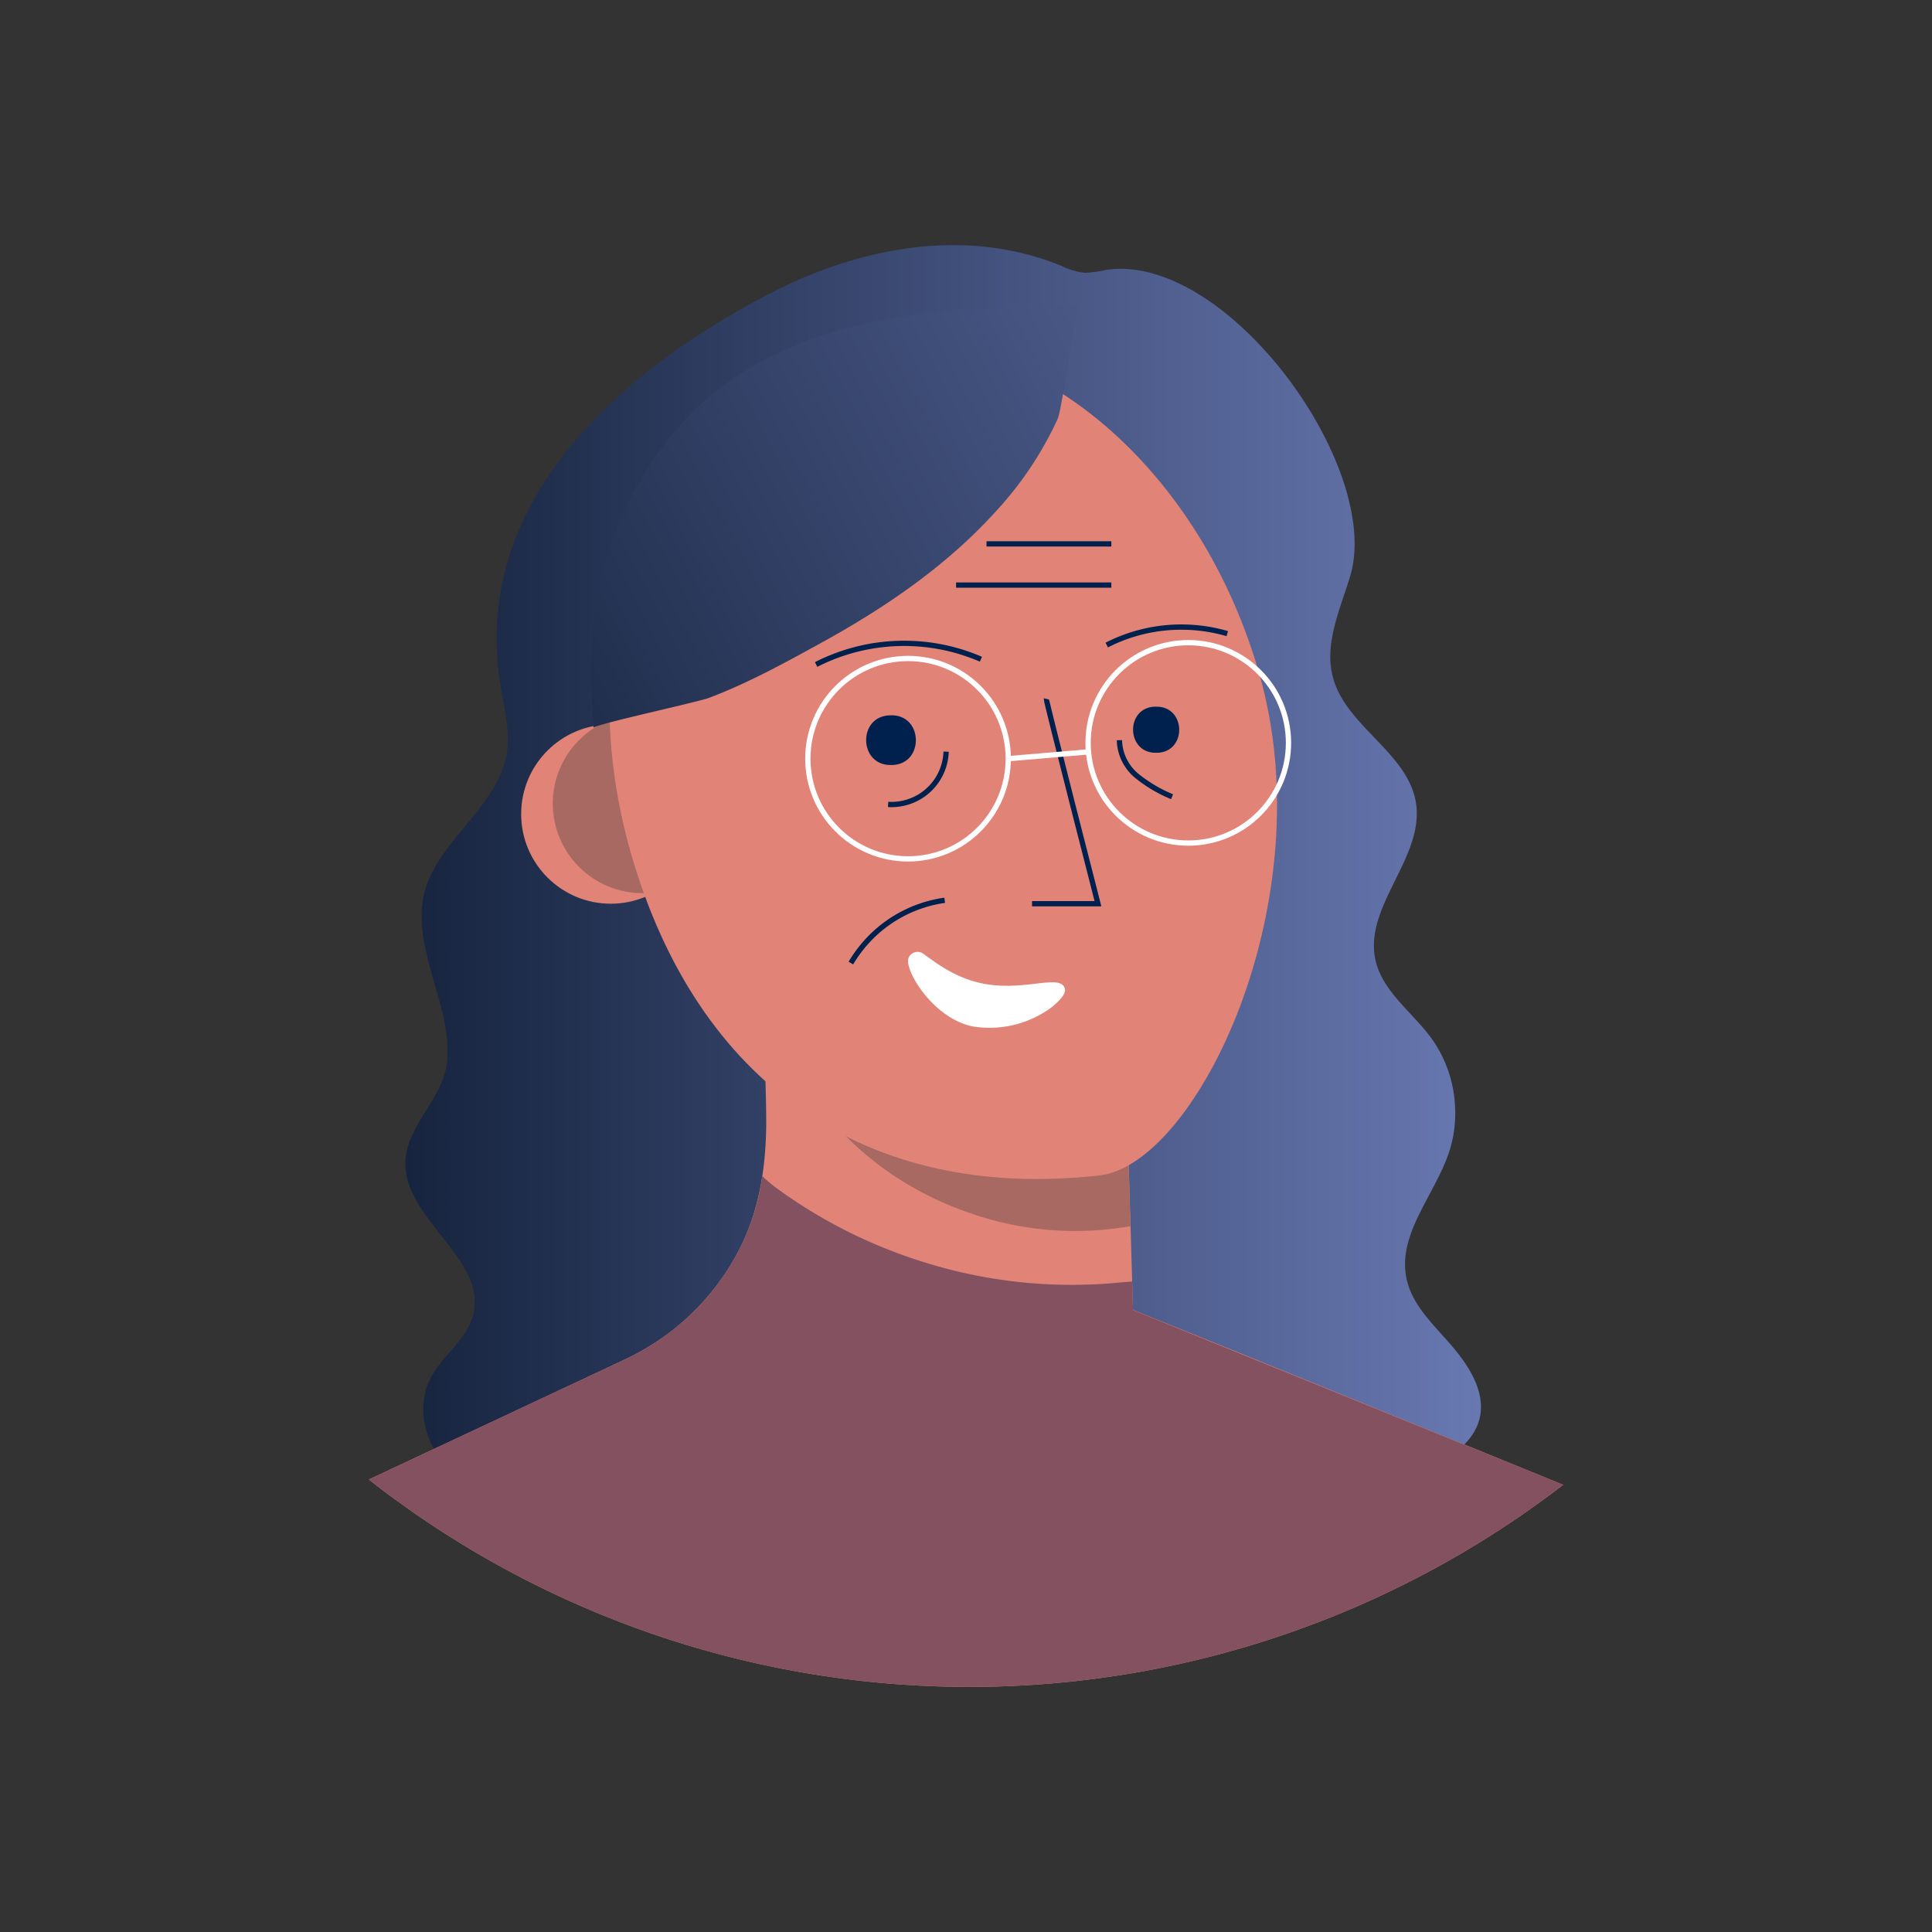 <?xml version="1.0" encoding="utf-8"?><!-- Uploaded to: SVG Repo, www.svgrepo.com, Generator: SVG Repo Mixer Tools -->
<svg width="800px" height="800px" viewBox="0 0 366.34 366.34" id="Layer_1" data-name="Layer 1" xmlns="http://www.w3.org/2000/svg" xmlns:xlink="http://www.w3.org/1999/xlink"><rect x="0" y="0" width="366.34" height="366.34" fill="#333333" stroke="none"/><defs><style>.cls-1{fill:url(#linear-gradient);}.cls-2{fill:#e18477;}.cls-3{fill:#a76962;}.cls-4{fill:url(#linear-gradient-2);}.cls-5,.cls-6{fill:none;stroke-miterlimit:10;}.cls-5{stroke:#ffffff;}.cls-6{stroke:#00214e;}.cls-7{fill:#845161;}.cls-8{fill:#ffffff;}.cls-9{fill:#00214e;}</style><linearGradient id="linear-gradient" x1="76.86" y1="167.92" x2="280.82" y2="167.92" gradientUnits="userSpaceOnUse"><stop offset="0" stop-color="#16243f"/><stop offset="1" stop-color="#6878b1"/></linearGradient><linearGradient id="linear-gradient-2" x1="75.9" y1="133.57" x2="290.83" y2="22.63" xlink:href="#linear-gradient"/></defs><title>Artboards_Diversity_Avatars_by_Netguru</title><path class="cls-1" d="M275.91,209.93a23.45,23.45,0,0,1-1.14,8.52c-2.7,8.16-9.86,15.57-8.07,24,1.21,5.72,6.25,9.66,9.84,14.28,25.32,32.54-69.41,30.57-83.7,31.49-16.54,1.07-32.59.48-49,.19-15.14-.27-28.69,3.14-43.83-1.43-5.72-1.72-11.42-4.27-15.38-8.75S78.89,267,81.5,261.6c2.15-4.42,6.92-7.4,8.19-12.15,2.86-10.68-13.4-18.34-12.81-29.38.36-6.77,7.08-11.8,7.87-18.54,1.15-9.87-5.86-20-4.65-30.28,1.29-10.95,14.24-17.57,16-28.47.66-4.25-.52-8.55-1.21-12.8-5.65-34.91,22.61-59.36,50.45-74,17.08-9,37.59-13.12,56-5.54a13.18,13.18,0,0,0,4.33,1.29,21.88,21.88,0,0,0,4.08-.56c22.89-3.37,52.56,37.46,46.24,58.17-1.92,6.28-4.94,12.78-3.24,19.12,2.5,9.33,14.29,14.29,15.75,23.85,1.57,10.32-9.95,19.54-7.69,29.73,1.34,6,7.05,9.92,10.68,14.93A24.1,24.1,0,0,1,275.91,209.93Z"/><path class="cls-2" d="M296.41,281.54a184.56,184.56,0,0,1-226.48-1l48.66-22.81a47.68,47.68,0,0,0,4.35-2.34l1.12-.7c.4-.25.79-.51,1.18-.78a46.54,46.54,0,0,0,14.67-16.47c4-7.55,5.32-15.89,5.38-24.39,0-5.72-.31-11.44-.37-17.17q-.06-4.76-.1-9.51l2,1,5.2,2.69,30.29,5.15,31.12,5.3.94,32,.47,15.87L226.29,253l9,3.64Z"/><path class="cls-3" d="M214.35,232.49a60.08,60.08,0,0,1-30.07-2.35c-21.58-7.25-36.11-24.74-37.48-42.76l5.2,2.69,30.29,5.15,31.12,5.3Z"/><circle class="cls-2" cx="115.82" cy="154.36" r="17"/><circle class="cls-3" cx="121.82" cy="152.36" r="17"/><path class="cls-2" d="M238.73,127.58c12.46,43.14-11.79,93.25-30.26,95.3-44.63,5-76.34-17.79-88.79-60.93s4.1-85.81,37-95.3S226.28,84.44,238.73,127.58Z"/><path class="cls-4" d="M200.61,79.27c-.12.28-.24.55-.37.83A66.83,66.83,0,0,1,188.8,97c-9.25,10.21-20.84,18.16-32.86,24.77-7,3.85-14,7.72-21.48,10.55-2.32.87-21.89,5.06-21.89,5.69-1.36-17.46-.3-31.56,9-47.12A65.39,65.39,0,0,1,131.43,78c9.18-9.12,21.62-14.39,34.3-17s25.71-2.77,38.65-2.92C204.16,58,201.32,77.61,200.61,79.27Z"/><circle class="cls-5" cx="172.18" cy="143.86" r="19"/><circle class="cls-5" cx="225.32" cy="140.86" r="19"/><path class="cls-6" d="M198.4,132.52c-.08.34,9.79,38.84,9.79,38.84h-12.5"/><path class="cls-6" d="M209.86,122.31a31.08,31.08,0,0,1,22.85-2.16"/><path class="cls-6" d="M154.75,126A36.72,36.72,0,0,1,186,125"/><line class="cls-5" x1="191.18" y1="143.86" x2="206.32" y2="142.57"/><path class="cls-7" d="M296.41,281.54a184.56,184.56,0,0,1-226.48-1l48.66-22.81a46.83,46.83,0,0,0,6.65-3.82c.64-.44,1.28-.9,1.89-1.38a46.35,46.35,0,0,0,12.78-15.09A44.69,44.69,0,0,0,144.55,223a28.66,28.66,0,0,0,2.22,1.94,95.14,95.14,0,0,0,19.82,11.26,99,99,0,0,0,10.46,3.69,93.52,93.52,0,0,0,33,3.49c1.54-.12,3.09-.27,4.63-.38l.15,5.08v.33l12.1,4.92Z"/><path class="cls-6" d="M168.4,152.53a10.36,10.36,0,0,0,11-10"/><path class="cls-6" d="M212.26,140.35a9.07,9.07,0,0,0,3.3,6.77,26.87,26.87,0,0,0,6.68,3.95"/><path class="cls-6" d="M161.34,182.61a25.4,25.4,0,0,1,4.57-5.65,24.62,24.62,0,0,1,13.22-6.25"/><line class="cls-6" x1="187.06" y1="103.13" x2="210.73" y2="103.13"/><line class="cls-6" x1="181.29" y1="110.94" x2="210.73" y2="110.94"/><path class="cls-8" d="M172.41,181.37a1.85,1.85,0,0,1,2.68-.51c2.08,1.47,5.88,4.57,11.28,5.64,7.36,1.46,13.75-1.48,15.27.42.86,1.07-.19,2.37-2.2,4.05a19.74,19.74,0,0,1-14.86,3.68c-7.08-1.32-12.4-9.52-12.4-12.43A1.66,1.66,0,0,1,172.41,181.37Z"/><path class="cls-9" d="M169,135.63c6.1-.07,6.28,9.26.18,9.43h-.27c-6.11.07-6.29-9.25-.19-9.42H169Z"/><path class="cls-9" d="M219.26,134c5.67-.07,5.84,8.59.17,8.74h-.25c-5.66.06-5.83-8.59-.17-8.75h.25Z"/></svg>